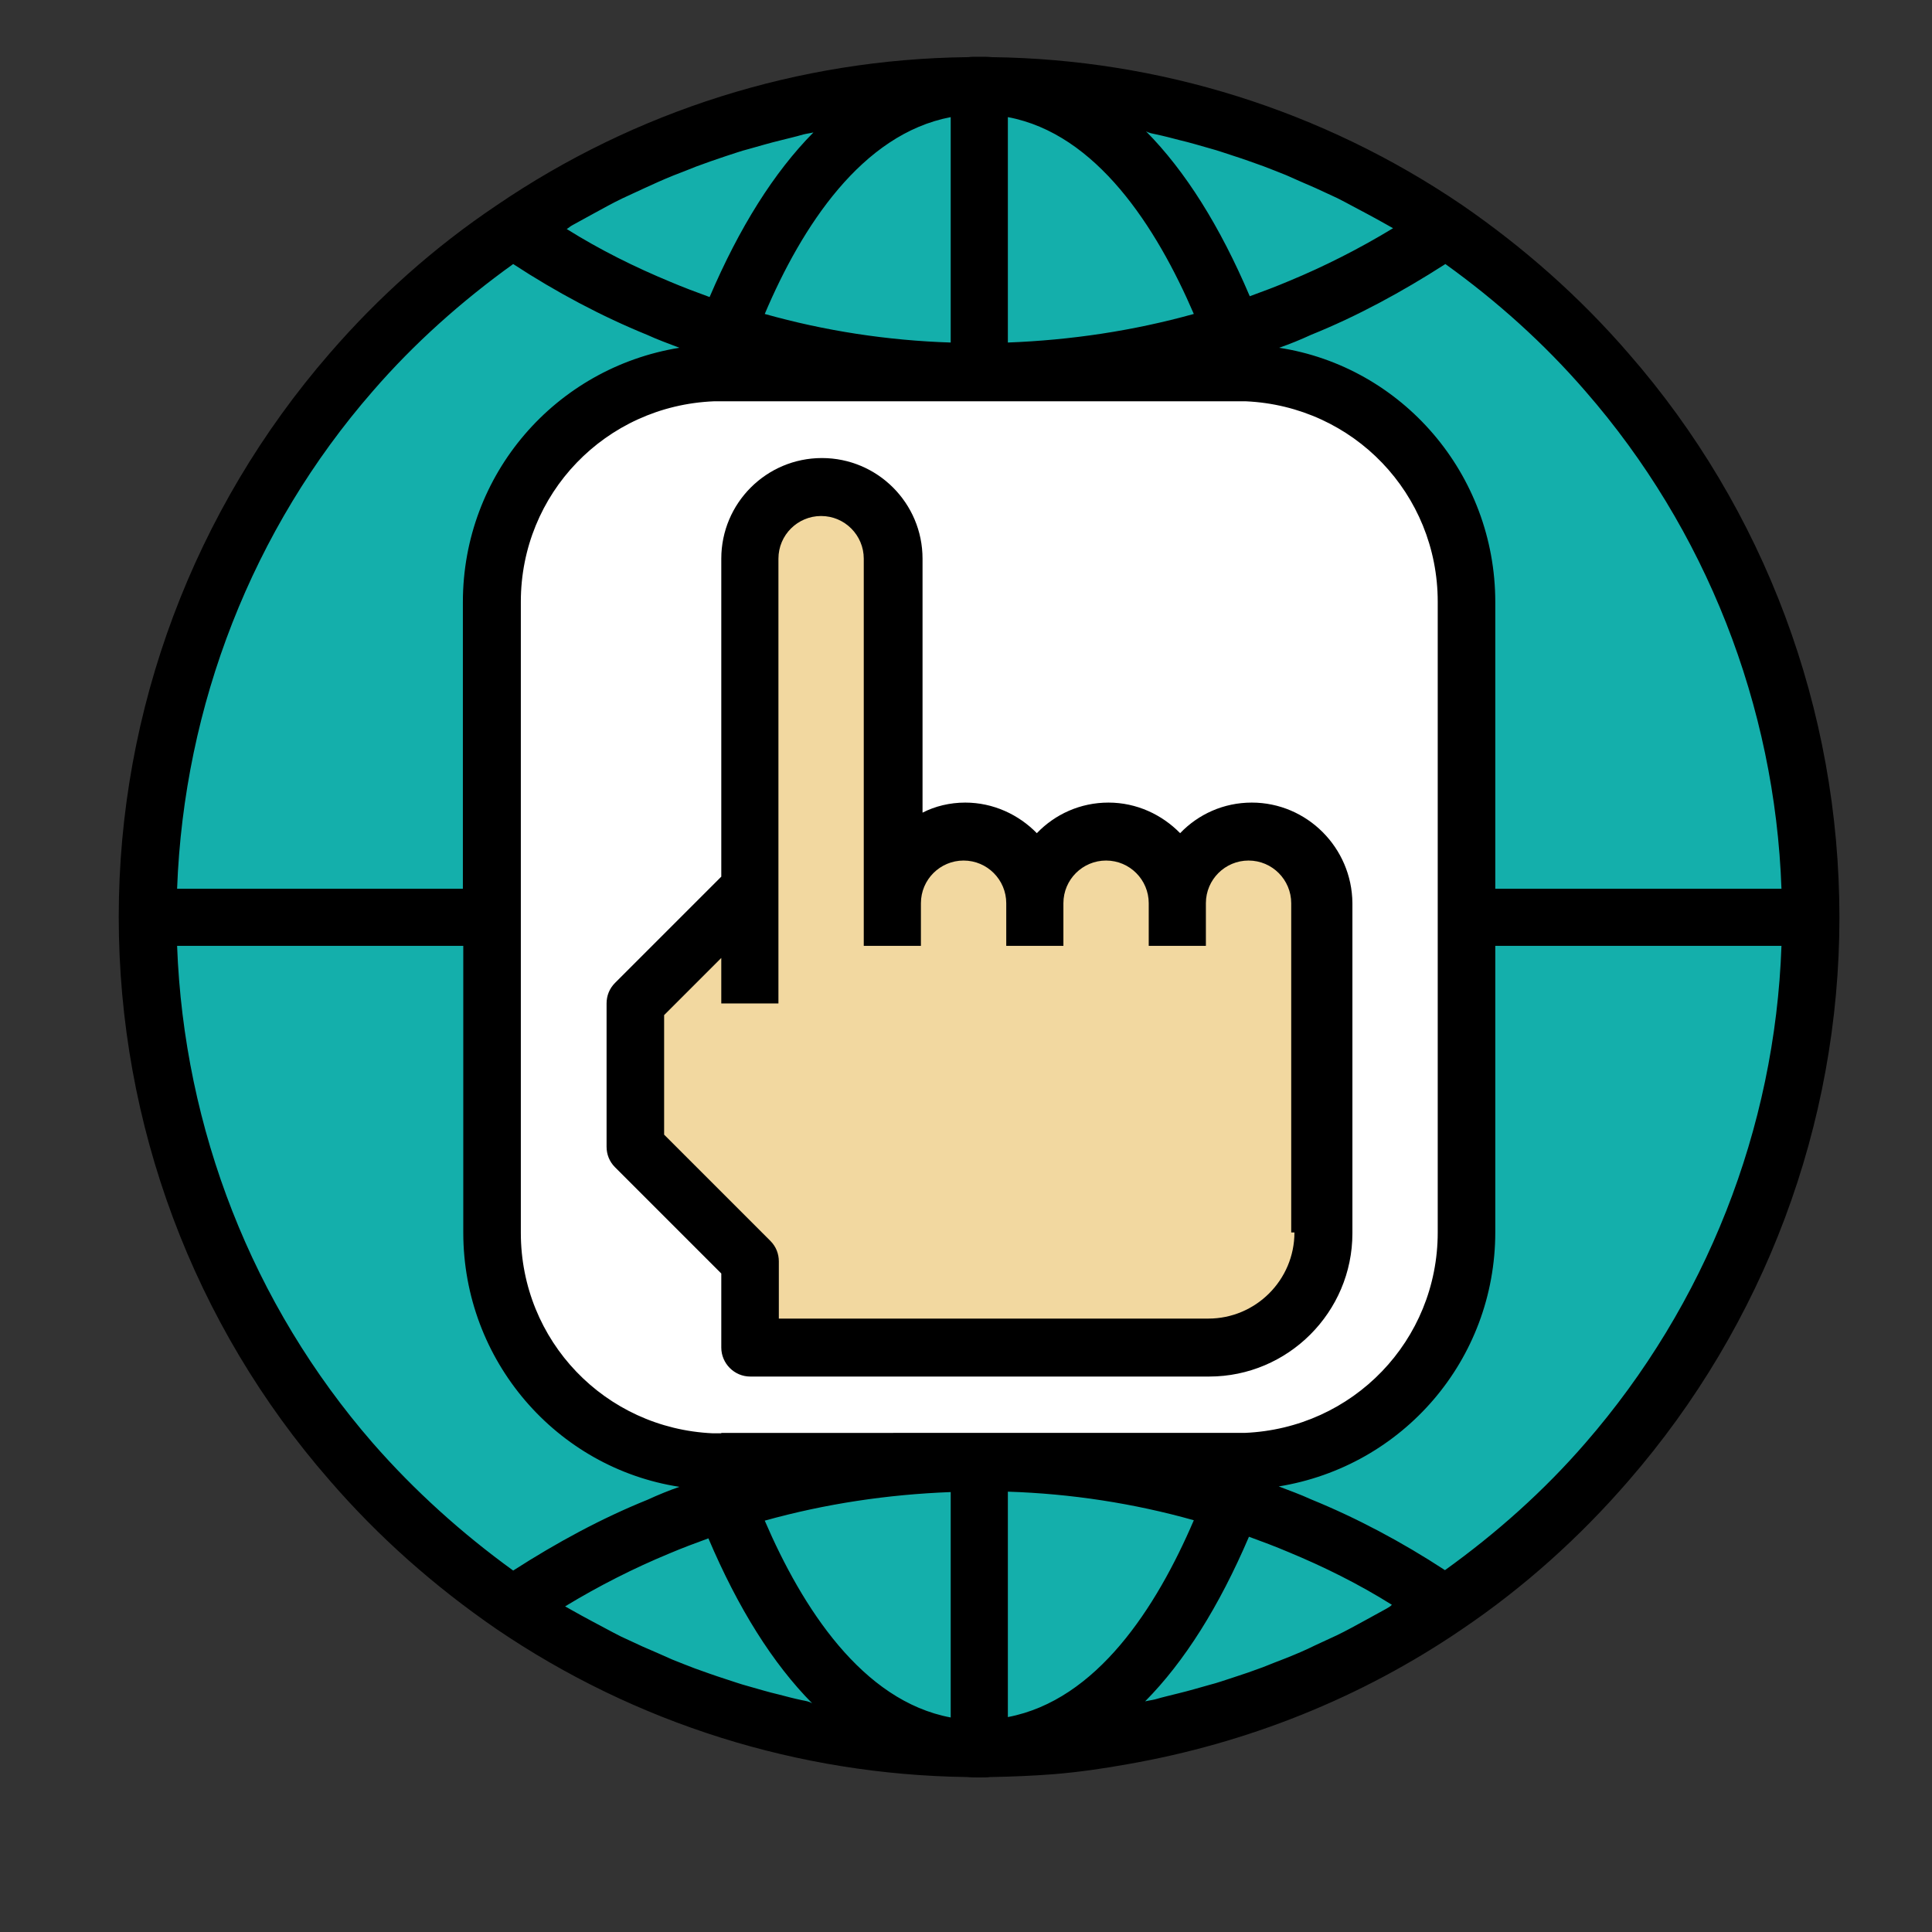 <?xml version="1.0" encoding="utf-8"?>
<!-- Generator: Adobe Illustrator 24.0.1, SVG Export Plug-In . SVG Version: 6.00 Build 0)  -->
<svg version="1.1" id="Capa_1" xmlns="http://www.w3.org/2000/svg" xmlns:xlink="http://www.w3.org/1999/xlink" x="0px" y="0px"
	 viewBox="0 0 480 480" style="enable-background:new 0 0 480 480;" xml:space="preserve">
<rect x="0" y="0" width="480" height="480" fill="#333333" stroke="none"/>
<style type="text/css">
	.st0{fill:#14AFAB;stroke:#000000;stroke-miterlimit:10;}
	.st1{fill:#FFFFFF;}
	.st2{fill:#F2D8A0;}
</style>
<circle class="st0" cx="243.6" cy="226.8" r="202.6"/>
<path class="st1" d="M317.4,96H169.1c-23.9,0-43.3,19.4-43.3,43.3v177.2c0,23.9,19.4,43.3,43.3,43.3h148.3
	c23.9,0,43.3-19.4,43.3-43.3V139.3C360.7,115.4,341.3,96,317.4,96z"/>
<path class="st2" d="M325.7,300.1v-76.8c0-8.6-7-15.6-15.6-15.6s-15.6,7-15.6,15.6v5.6h-4.2v-5.6c0-8.6-7-15.6-15.6-15.6
	c-8.6,0-15.6,7-15.6,15.6v5.6h-4.2v-5.6c0-8.6-7-15.6-15.6-15.6c-8.6,0-15.6,7-15.6,15.6v5.6h-4.2v-91.2c0-8.6-7-15.6-15.6-15.6
	c-8.6,0-15.6,7-15.6,15.6v105.5h-4.2v-18.4l-24.2,24.2v33.8l27.9,27.9c0.4,0.4,0.6,0.9,0.6,1.6v19.2h111.7
	c14.6,0,26.4-11.8,26.4-26.4v-5H325.7z"/>
<g>
	<g>
		<g>
			<path d="M404.6,87.8c-12.1-14-26-26.3-41.4-36.9C328.6,27.4,288,14.7,246.4,14.2c-0.9-0.1-2-0.1-2.9-0.1c-0.1,0-0.2,0-0.3,0
				c-1.1,0-2.1,0-2.6,0.1c-0.1,0-0.1,0-0.2,0h-0.1l0,0c-41.9,0.5-82.4,13.3-116.9,36.8l0,0C107.9,61.4,94,73.8,81.9,87.8
				c-33.7,38.8-52.4,88.5-52.4,140S48,329,81.9,367.8c12.1,14,26,26.3,41.4,36.9c34.7,23.6,75.2,36.2,116.8,36.8
				c1.1,0.1,2.2,0.1,3.2,0.1c1.2,0,2.2,0,2.7-0.1c0.1,0,0.2,0,0.2,0s0,0,0.1,0l0,0c5.2-0.1,10.2-0.3,15.4-0.7
				c6.2-0.5,12.4-1.4,18.5-2.5c29.7-5.2,57.9-16.4,83-33.5l0,0c15.4-10.4,29.3-22.9,41.4-36.9c33.7-38.8,52.4-88.5,52.4-140
				S438.5,126.6,404.6,87.8z M393.9,97.2c29.9,34.3,47.1,78.1,48.7,123.6h-71.1v-71.2c0-31.9-23.2-58.5-53.7-63.2
				c2.6-0.9,5.3-2,7.9-3.2c11.4-4.6,22.5-10.6,33.4-17.6C371.9,74.8,383.6,85.3,393.9,97.2z M287.3,33.4c1.9,0.4,3.8,0.9,5.7,1.4
				c2.6,0.6,5.2,1.4,7.7,2.1c1.9,0.5,3.8,1.2,5.7,1.8c2.5,0.8,5,1.7,7.5,2.6c1.9,0.7,3.8,1.5,5.6,2.2c2.4,1.1,4.8,2.1,7.3,3.2
				c1.8,0.8,3.6,1.7,5.4,2.5c2.4,1.2,4.7,2.5,7.2,3.8c1.7,0.9,3.5,1.9,5.1,2.8c0.5,0.3,1.1,0.6,1.6,0.9c-8.4,5.1-17.1,9.5-25.8,13.1
				c-3.3,1.4-6.5,2.6-9.8,3.8c-7.4-17.4-16-31.1-25.8-41C285.5,33.1,286.5,33.2,287.3,33.4z M250.4,29.1c22,4.1,36.9,27.3,46.2,48.9
				c-15.1,4.2-30.5,6.5-46.2,7.1L250.4,29.1L250.4,29.1z M236.2,29.1v56c-15.7-0.5-31.3-2.9-46.2-7.1
				C199.2,56.3,214.1,33.3,236.2,29.1z M142.3,55.9c1.7-0.9,3.4-1.9,5.1-2.8c2.4-1.3,4.7-2.6,7.2-3.8c1.8-0.8,3.6-1.7,5.4-2.5
				c2.4-1.1,4.8-2.2,7.3-3.2c1.9-0.7,3.8-1.5,5.6-2.2c2.4-0.9,5-1.8,7.4-2.6c1.9-0.6,3.8-1.3,5.8-1.8c2.5-0.7,5.2-1.5,7.7-2.1
				c1.9-0.5,3.8-0.9,5.8-1.5c0.8-0.2,1.7-0.3,2.5-0.5c-9.8,9.9-18.4,23.6-25.8,40.9c-3.3-1.2-6.5-2.4-9.8-3.8
				c-8.7-3.6-17.4-7.9-25.7-13.1C141.2,56.7,141.7,56.2,142.3,55.9z M92.6,97.2c10.3-11.9,22.1-22.4,34.9-31.6
				c10.7,7,22,13,33.3,17.6c2.6,1.2,5.4,2.2,8,3.2c-30.8,5-53.8,31.4-53.8,63.2v71.2H44C45.7,175.2,62.7,131.5,92.6,97.2z
				 M92.6,358.5C62.7,324.1,45.7,280.5,44,235h71.1v71.2c0,31.9,23.2,58.5,53.7,63.2c-2.6,0.9-5.3,2-7.9,3.2
				c-11.4,4.6-22.5,10.6-33.4,17.6C114.8,381,103,370.4,92.6,358.5z M199.2,422.4c-1.9-0.4-3.8-0.9-5.7-1.4
				c-2.6-0.6-5.2-1.4-7.7-2.1c-1.9-0.5-3.8-1.2-5.7-1.8c-2.5-0.8-5-1.7-7.5-2.6c-1.9-0.7-3.8-1.5-5.6-2.2c-2.4-1.1-4.8-2.1-7.3-3.2
				c-1.8-0.8-3.6-1.7-5.4-2.5c-2.4-1.2-4.7-2.5-7.2-3.8c-1.7-0.9-3.5-1.9-5.1-2.8c-0.5-0.3-1.1-0.6-1.6-0.9
				c8.4-5.1,17.1-9.5,25.8-13.1c3.3-1.4,6.5-2.6,9.8-3.8c7.4,17.4,16,31.1,25.8,41C201,422.7,200.2,422.6,199.2,422.4z M236.2,426.7
				c-22-4.1-36.9-27.3-46.2-48.9c15.1-4.2,30.5-6.5,46.2-7.1V426.7L236.2,426.7z M179.2,356.1c-0.5,0-1.2,0-1.7,0
				c-0.1,0-0.2,0-0.4,0c-26.8-1.2-47.7-23-47.7-49.8V149.5c0-26.8,21-48.7,48-49.8c0.6,0,1.3,0,1.8,0h128.2c0.5,0,1.1,0,1.6,0
				c0.2,0,0.3,0,0.5,0c26.8,1.2,47.7,23,47.7,49.8v156.7c0,26.8-21,48.7-48,49.8c-0.6,0-1.3,0-1.8,0H179.2V356.1z M250.4,426.6v-56
				c15.7,0.5,31.3,2.9,46.2,7.1C287.3,399.4,272.5,422.4,250.4,426.6z M344.4,399.7c-1.7,0.9-3.4,1.9-5.1,2.8
				c-2.4,1.3-4.7,2.6-7.2,3.8c-1.8,0.8-3.6,1.7-5.4,2.5c-2.4,1.2-4.8,2.2-7.3,3.2c-1.9,0.7-3.8,1.5-5.6,2.2c-2.4,0.9-5,1.8-7.5,2.6
				c-1.9,0.6-3.8,1.3-5.8,1.8c-2.5,0.7-5.2,1.5-7.7,2.1c-1.9,0.5-3.8,0.9-5.8,1.5c-0.8,0.2-1.7,0.3-2.5,0.5
				c9.8-9.9,18.4-23.6,25.8-40.9c3.3,1.2,6.5,2.4,9.8,3.8c8.7,3.6,17.4,7.9,25.7,13.1C345.5,399.1,344.9,399.4,344.4,399.7z
				 M393.9,358.5c-10.3,11.9-22.1,22.4-34.9,31.6c-10.7-7-22-13-33.3-17.6c-2.6-1.2-5.4-2.2-8-3.2c30.8-5,53.8-31.4,53.8-63.2V235
				h71.1C441,280.5,423.8,324.1,393.9,358.5z"/>
		</g>
	</g>
	<g>
		<g>
			<path d="M311,199.4c-7,0-13.3,2.9-17.8,7.6c-4.5-4.6-10.8-7.6-17.8-7.6s-13.3,2.9-17.8,7.6c-4.5-4.6-10.8-7.6-17.8-7.6
				c-3.8,0-7.5,0.9-10.6,2.5v-63.1c0-13.8-11.2-25-25-25s-25,11.2-25,25v79l-26.4,26.4c-1.4,1.4-2.1,3.2-2.1,5.1v35.6
				c0,1.9,0.7,3.7,2.1,5.1l26.4,26.4v18.4c0,3.9,3.2,7.2,7.2,7.2h114c19.6,0,35.6-16,35.6-35.6v-82
				C335.9,210.6,324.7,199.4,311,199.4z M321.6,306.2c0,11.8-9.6,21.4-21.4,21.4H193.5v-14.2c0-1.9-0.7-3.7-2.1-5.1L165,281.9v-29.7
				l14.2-14.2v11.3h14.2V138.8c0-5.9,4.8-10.6,10.6-10.6c5.9,0,10.6,4.8,10.6,10.6v85.5V235h14.2v-10.6c0-5.9,4.8-10.6,10.6-10.6
				c5.9,0,10.6,4.8,10.6,10.6V235h14.2v-10.6c0-5.9,4.8-10.6,10.6-10.6c5.9,0,10.6,4.8,10.6,10.6V235h14.2v-10.6
				c0-5.9,4.8-10.6,10.6-10.6c5.9,0,10.6,4.8,10.6,10.6v81.8H321.6z"/>
		</g>
	</g>
</g>
</svg>
